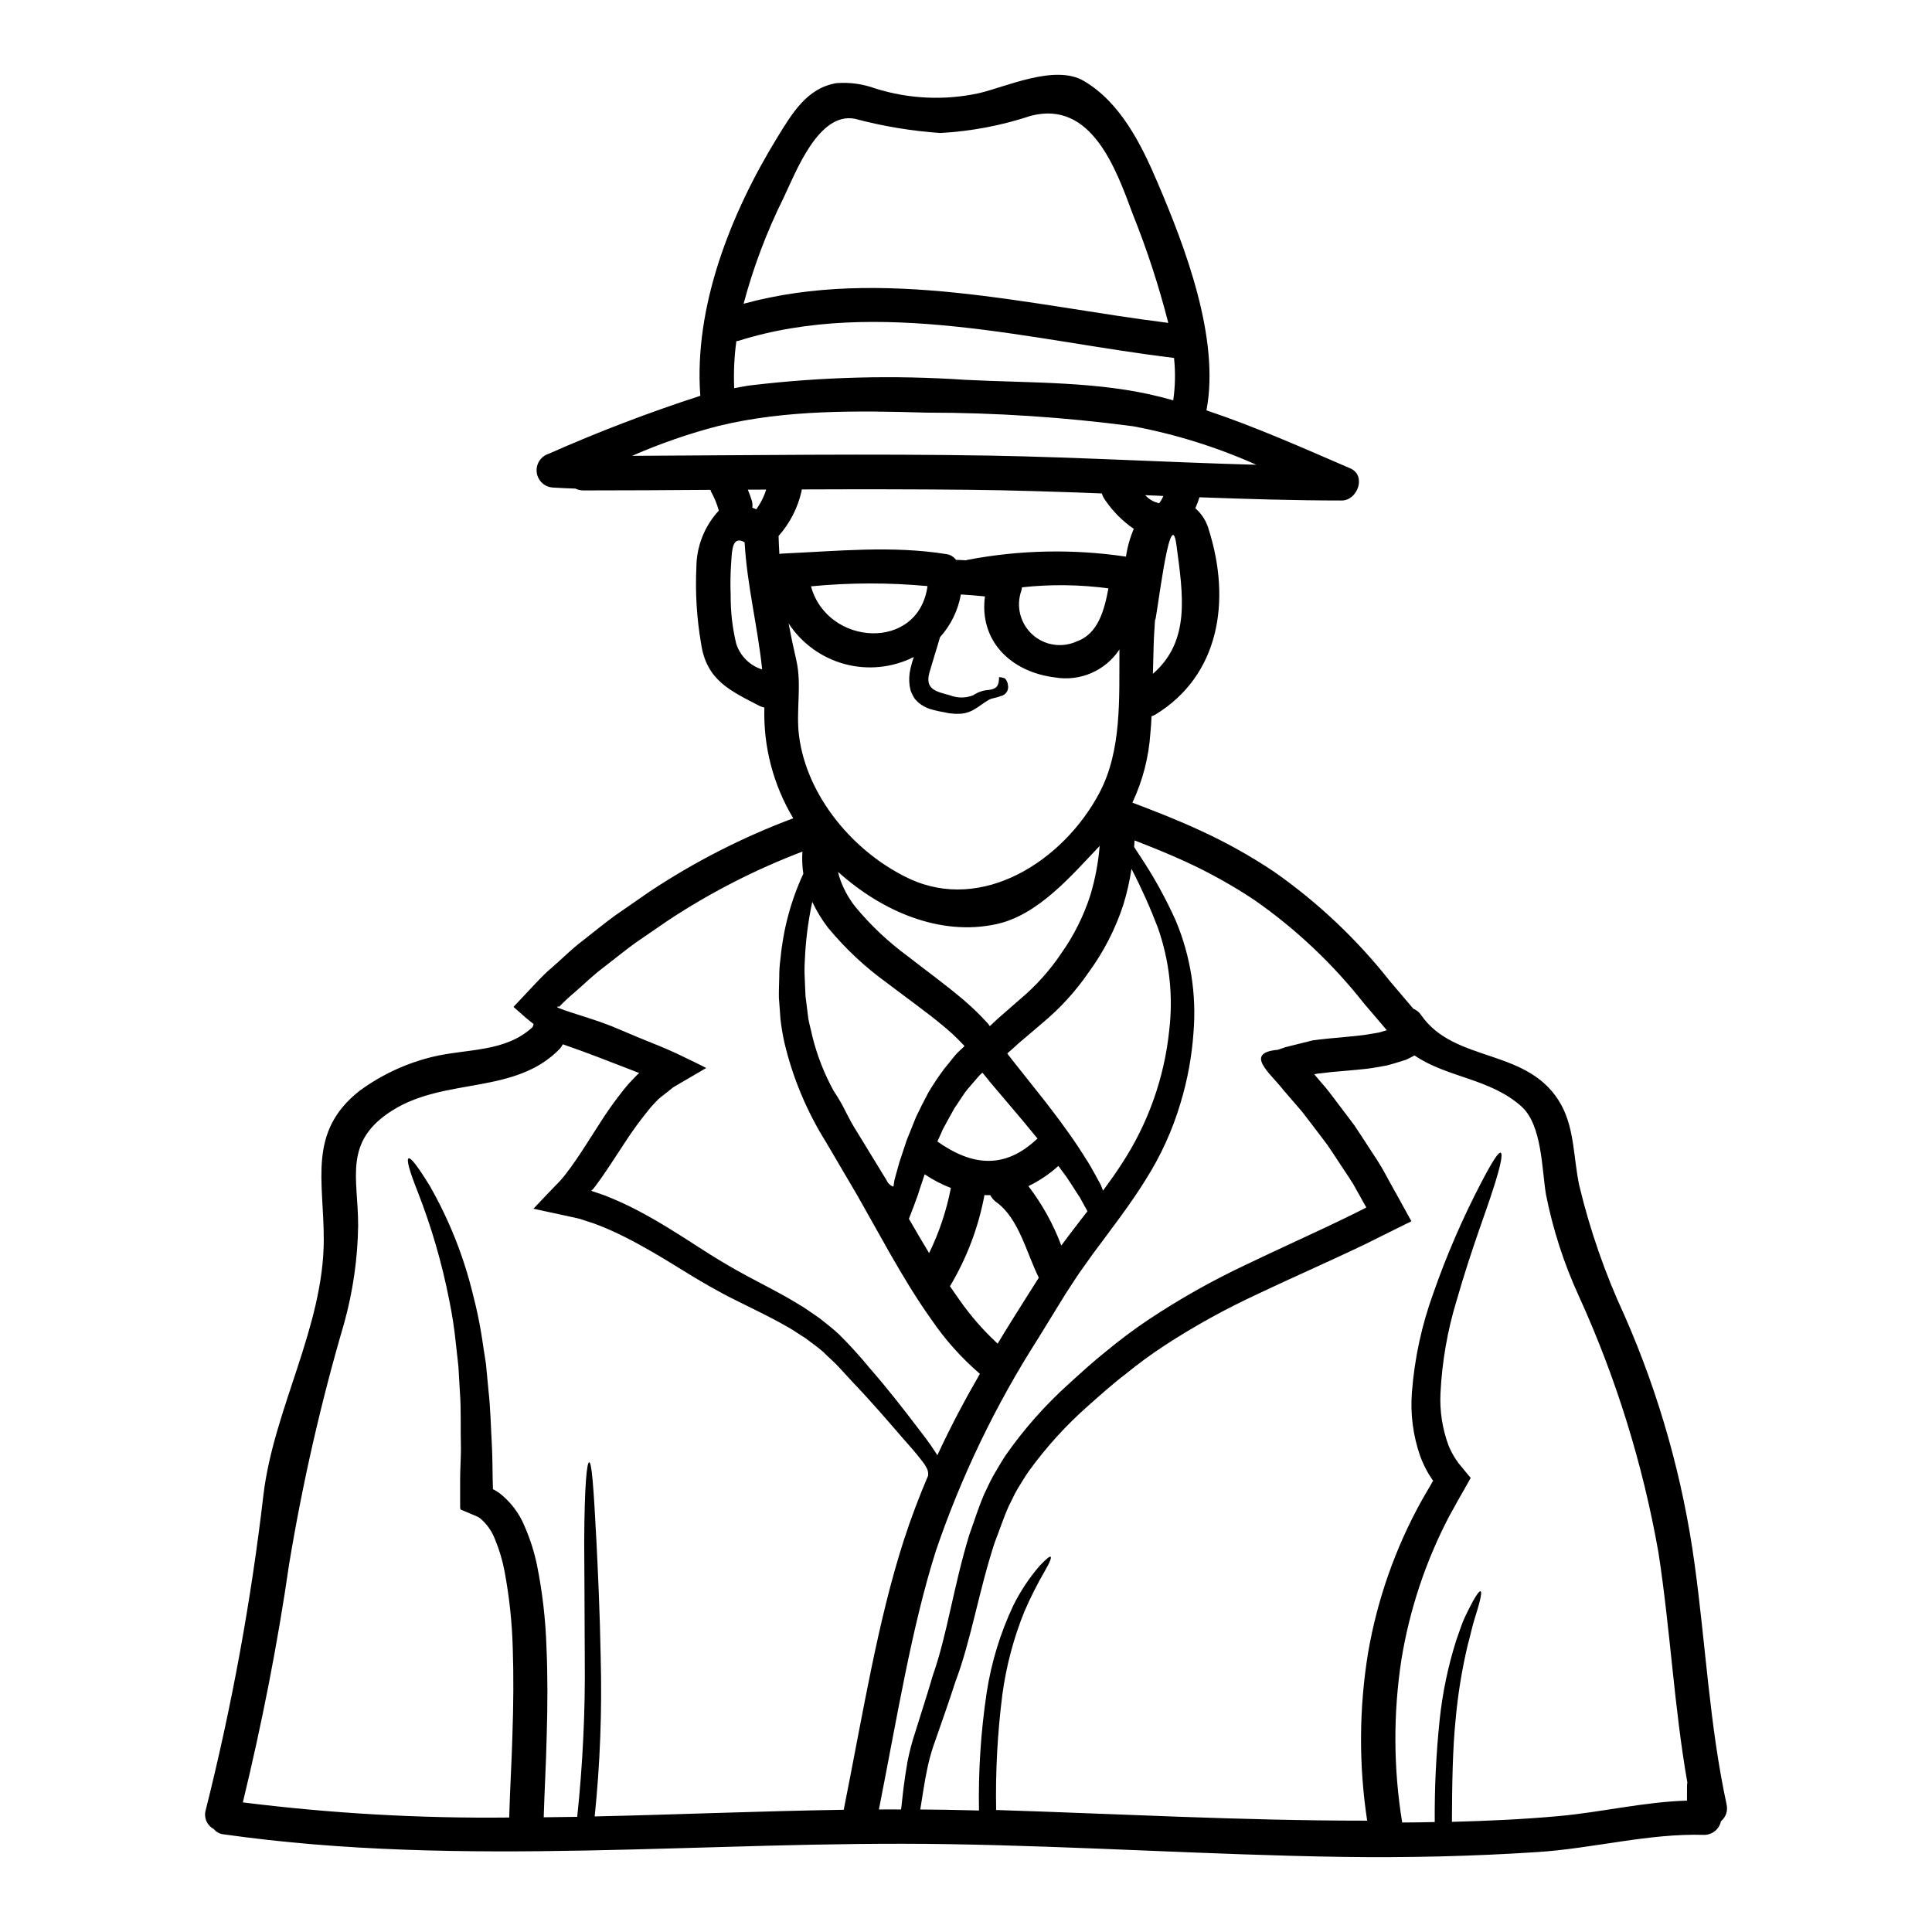 <?xml version="1.0" encoding="UTF-8"?>
<!-- Uploaded to: SVG Repo, www.svgrepo.com, Generator: SVG Repo Mixer Tools -->
<svg fill="#000000" width="800px" height="800px" version="1.1" viewBox="144 144 512 512" xmlns="http://www.w3.org/2000/svg">
 <path d="m450.11 307.98c-0.121 2.188-0.305 4.41-0.367 6.598-0.09 2.641-0.148 5.316-0.211 7.988 9.996-8.723 7.992-20.859 6.262-33.973-1.734-13-5.684 23.398-5.684 19.387zm151.45 314.23v0.004c0.395 1.641-0.188 3.363-1.492 4.434-0.438 2.102-2.289 3.609-4.438 3.613-14.738-0.453-29.473 3.617-44.242 4.559-17.199 1.125-34.398 1.52-51.625 1.277-34.793-0.52-69.527-2.824-104.3-3.375-64.086-1.066-128.48 6.438-192.25-2.613l0.004 0.004c-1.004-0.105-1.926-0.609-2.555-1.398-1.809-0.941-2.707-3.019-2.156-4.981 6.898-27.426 12-55.266 15.281-83.355 2.676-22.91 15.953-44.605 16.016-67.789 0.027-15.773-4.328-28.652 9.508-39.535l0.004 0.004c5.793-4.25 12.371-7.309 19.355-8.996 9.055-2.188 19.203-1.125 26.465-7.871 0.121-0.262 0.211-0.535 0.273-0.82l-0.527-0.406-1.457-1.18c-1.094-0.973-2.219-1.969-3.344-2.949 3.648-3.828 8.086-8.781 10.152-10.391 2.672-2.309 5.195-4.891 8.055-7.051 2.856-2.219 5.652-4.531 8.629-6.715 3.039-2.098 6.078-4.227 9.18-6.352h-0.008c11.926-7.926 24.723-14.461 38.133-19.477-5.305-8.844-7.961-19.023-7.656-29.332-0.43-0.09-0.848-0.234-1.246-0.426-7.93-4.102-14.098-6.836-15.527-16.559-1.145-6.652-1.562-13.406-1.246-20.148 0.027-5.59 2.152-10.969 5.957-15.07 0.004-0.035-0.008-0.066-0.031-0.09-0.492-1.738-1.188-3.41-2.066-4.984-0.059-0.121-0.059-0.273-0.117-0.426-11.215 0.09-22.457 0.152-33.668 0.152l-0.004 0.004c-0.738 0.004-1.465-0.16-2.129-0.488-1.945-0.059-3.891-0.152-5.863-0.273-2.238-0.078-4.09-1.762-4.383-3.984-0.293-2.219 1.062-4.324 3.203-4.981 13.105-5.812 26.508-10.934 40.145-15.352-1.758-23.734 8.176-48.527 20.359-68.398 3.891-6.32 7.871-13.191 15.742-14.465h0.004c3.465-0.266 6.945 0.211 10.211 1.395 8.898 2.809 18.375 3.25 27.496 1.277 7.293-1.699 20.148-7.719 27.777-3.277 9.781 5.711 15.316 16.926 19.598 26.98 7.203 16.895 16.59 41.203 12.945 60.348 12.988 4.328 25.492 9.934 38.133 15.375 4.328 1.887 1.918 8.508-2.277 8.508-12.594 0-25.16-0.395-37.707-0.852-0.305 0.941-0.668 1.945-1.094 2.918h-0.004c1.77 1.531 3.031 3.566 3.617 5.832 5.863 18.656 2.824 38.438-14.191 48.832-0.328 0.184-0.676 0.336-1.031 0.457-0.062 1.52-0.152 3.008-0.305 4.5v-0.004c-0.43 6.375-2.047 12.609-4.769 18.391 6.106 2.305 12.156 4.676 18.047 7.41 6.773 3.102 13.285 6.742 19.48 10.879 11.625 8.141 21.992 17.938 30.777 29.082l6.141 7.234c0.836 0.34 1.555 0.922 2.066 1.668 8.961 13.035 28.777 8.477 37.191 23.914 3.496 6.41 3.219 14.312 4.723 21.254 2.844 11.867 6.863 23.422 12 34.488 9.219 20.98 15.469 43.145 18.566 65.848 2.938 21.246 3.953 42.727 8.484 63.727zm-10.484-4.863h-0.004c0-0.316 0.031-0.629 0.094-0.938-3.543-20.238-4.527-40.809-7.688-61.137v-0.004c-4.156-23.461-11.262-46.297-21.148-67.973-3.91-8.547-6.805-17.52-8.629-26.738-1.125-6.656-1.004-18.418-6.504-23.336-8.355-7.477-19.68-7.598-28.34-13.523l-0.426 0.242c-0.695 0.336-1.309 0.699-2.035 0.973l-2.25 0.699c-0.973 0.273-1.789 0.547-2.672 0.758-1.73 0.305-3.465 0.637-5.137 0.852-3.309 0.367-6.504 0.605-9.508 0.883-1.246 0.148-2.492 0.305-3.738 0.426l-0.727 0.148c-0.121 0-0.031 0.062 0.031 0.152l2.215 2.582c1.004 1.125 1.914 2.344 2.824 3.543 1.824 2.434 3.644 4.832 5.441 7.203 1.672 2.461 3.25 4.957 4.859 7.414 0.789 1.215 1.609 2.43 2.344 3.676 0.73 1.246 1.398 2.523 2.094 3.797 0.914 1.609 1.824 3.25 2.703 4.859l1.945 3.543 0.977 1.758 0.238 0.43-0.426 0.238-0.91 0.426c-3.617 1.793-7.203 3.578-10.758 5.348-9.816 4.723-19.391 8.871-28.34 13.125v0.012c-8.574 3.945-16.848 8.504-24.766 13.641-3.68 2.402-7.227 5-10.629 7.781-3.438 2.613-6.656 5.531-9.754 8.266-5.894 5.188-11.195 11.02-15.801 17.383-1.062 1.488-1.945 3.066-2.918 4.586-0.914 1.52-1.609 3.148-2.402 4.68-1.43 3.191-2.523 6.594-3.766 9.754-4.254 13.066-6.231 25.859-10.391 36.828-1.793 5.621-3.586 10.543-5.227 15.316v-0.004c-0.832 2.242-1.516 4.539-2.039 6.871-0.484 2.277-0.91 4.496-1.242 6.691-0.277 1.672-0.547 3.312-0.789 4.953 4.438 0.031 8.871 0.094 13.281 0.215 0.758 0 1.52 0.027 2.277 0.059-0.188-10.441 0.492-20.879 2.035-31.211 1.23-8.027 3.617-15.836 7.086-23.18 1.871-3.766 4.207-7.277 6.957-10.457 1.789-1.883 2.672-2.582 2.918-2.402 0.242 0.18-0.18 1.461-1.461 3.617v0.004c-2.055 3.523-3.894 7.164-5.508 10.91-2.863 7.074-4.82 14.477-5.836 22.039-1.289 10.125-1.836 20.332-1.641 30.539 32.512 1.035 65.027 2.824 97.539 2.824h0.789-0.004c-2.246-14.762-2.164-29.781 0.246-44.516 2.43-14.125 7.219-27.738 14.168-40.27 0.789-1.398 1.613-2.793 2.402-4.133l0.547-0.973h0.031s0.121-0.09 0.09-0.148c-0.426-0.699-0.883-1.371-1.309-2.035h0.004c-0.82-1.422-1.523-2.906-2.098-4.441-1.926-5.473-2.68-11.289-2.219-17.074 0.691-8.926 2.594-17.719 5.652-26.133 3.508-10.059 7.742-19.848 12.672-29.293 3.039-5.832 4.621-8.203 5.195-7.988 0.574 0.211 0.121 3.098-1.914 9.359-1.945 6.258-5.742 15.801-9.785 29.871v-0.004c-2.418 7.957-3.848 16.184-4.254 24.492-0.23 4.715 0.492 9.426 2.129 13.855 0.445 1.094 0.984 2.144 1.609 3.148l0.484 0.758 0.277 0.367c0.129 0.227 0.281 0.441 0.457 0.637 0.879 1.062 1.758 2.156 2.672 3.25l0.336 0.395c0.09 0.152-0.121 0.309-0.184 0.457l-0.516 0.914-1.062 1.883c-0.547 0.973-1.094 1.969-1.672 2.949-0.695 1.273-1.426 2.582-2.156 3.891l-0.004-0.004c-6.242 11.898-10.527 24.723-12.703 37.98-2.215 14.352-2.152 28.965 0.184 43.297 2.887 0 5.769-0.062 8.629-0.121-0.07-9.07 0.367-18.137 1.309-27.16 0.754-7.117 2.219-14.141 4.375-20.965 0.91-2.492 1.551-4.648 2.363-6.32s1.488-3.008 2.035-4.012c1.125-2.035 1.793-2.824 2.066-2.703 0.273 0.121 0.184 1.215-0.426 3.438-0.305 1.09-0.727 2.519-1.273 4.25-0.547 1.73-0.973 3.938-1.672 6.41h-0.004c-1.59 6.688-2.688 13.48-3.281 20.328-0.727 7.203-0.91 16.621-0.941 26.68 9.445-0.242 18.871-0.668 28.262-1.52 11.414-1.031 22.609-3.766 34.031-4.102zm-79.613-200.3c0.059-0.031 0.027-0.062 0-0.094-1.969-2.34-3.984-4.676-5.988-7.019h0.004c-8.266-10.504-18.031-19.727-28.988-27.379-5.805-3.863-11.902-7.266-18.238-10.18-4.375-2.004-8.934-3.856-13.582-5.652-0.031 0.547-0.059 1.156-0.121 1.73 0.488 0.73 0.973 1.461 1.488 2.277v0.004c3.668 5.484 6.871 11.27 9.57 17.289 3.914 9.359 5.519 19.52 4.68 29.629-0.441 6.359-1.602 12.648-3.461 18.746-2.102 7.078-5.168 13.832-9.117 20.074-4.07 6.625-9.086 13.062-14.098 19.84-1.215 1.699-2.434 3.434-3.676 5.164-1.18 1.762-2.363 3.586-3.543 5.406-2.363 3.828-4.769 7.75-7.266 11.809v0.004c-11.266 17.602-20.367 36.5-27.105 56.285-6.41 20.238-10.121 43.297-15.102 68.551 1.969-0.027 3.938 0 5.863 0l0.09-0.637c0.184-1.641 0.367-3.375 0.578-5.117 0.277-2.219 0.637-4.59 1.062-7.023h0.004c0.496-2.508 1.145-4.984 1.941-7.414 1.492-4.863 3.25-10.152 4.801-15.5 3.738-10.57 5.379-23.184 9.605-37.07 1.242-3.434 2.34-6.992 3.856-10.574 0.852-1.758 1.641-3.613 2.644-5.344 1.004-1.73 2.035-3.496 3.148-5.199h0.004c4.828-6.902 10.426-13.23 16.68-18.871 3.219-2.918 6.41-5.863 9.965-8.691h0.004c3.582-2.973 7.312-5.762 11.18-8.355 8.176-5.438 16.738-10.27 25.617-14.461 9.117-4.41 18.629-8.602 28.23-13.312 1.18-0.605 2.363-1.18 3.586-1.789l0.277-0.184v-0.09c-0.094-0.121-0.367-0.574-1.43-2.523-0.668-1.18-1.34-2.398-2.008-3.582-0.727-1.18-1.52-2.363-2.277-3.496-1.551-2.309-3.039-4.68-4.648-6.992-1.699-2.277-3.434-4.527-5.195-6.836h-0.004c-0.855-1.184-1.777-2.32-2.758-3.406-1.215-1.398-2.434-2.793-3.644-4.223-3.312-4.328-10.609-9.812-1.461-10.629l2.035-0.695 1.945-0.488 3.918-0.977 0.973-0.242 0.484-0.121 0.305-0.027 1.215-0.152 2.461-0.277c3.191-0.305 6.262-0.543 9.238-0.91 1.461-0.18 2.859-0.488 4.285-0.699 0.668-0.18 1.367-0.426 1.945-0.574zm-56.547-166.95c0.543-3.723 0.613-7.5 0.211-11.242-37.133-4.438-78.457-16.195-115.44-4.527-0.18 0.043-0.363 0.074-0.547 0.09-0.559 4.129-0.75 8.297-0.574 12.457 1.547-0.273 3.066-0.605 4.648-0.789v0.004c18.785-2.223 37.734-2.703 56.605-1.43 17.137 0.883 35.246 0.305 51.957 4.586 1.07 0.273 2.102 0.578 3.137 0.852zm-1.066 167v0.004c1.102-9.195 0.07-18.523-3.008-27.258-2.031-5.324-4.363-10.527-6.984-15.586-0.484 3.219-1.207 6.398-2.164 9.508-2.086 6.391-5.172 12.414-9.141 17.84-3.484 5.098-7.672 9.68-12.43 13.609-2.066 1.793-4.102 3.527-6.109 5.199-0.91 0.852-1.82 1.672-2.731 2.461l-0.309 0.242c-0.059 0.059 0.062 0.148 0.094 0.238l0.027 0.062 0.547 0.695 1.094 1.402c1.43 1.824 2.859 3.586 4.223 5.316 2.769 3.434 5.34 6.742 7.719 9.934 2.344 3.191 4.531 6.231 6.379 9.207 0.973 1.461 1.855 2.918 2.613 4.328 0.426 0.727 0.824 1.43 1.18 2.129l0.574 1.039 0.277 0.52 0.059 0.117c0.18 0.457 0.336 0.914 0.516 1.34-0.004 0.031 0.008 0.066 0.031 0.09 1.762-2.402 3.465-4.769 4.984-7.141 6.941-10.594 11.246-22.695 12.559-35.293zm-1.547-141.66c-1.574-0.059-3.191-0.121-4.801-0.211 0.879 0.988 2.031 1.695 3.309 2.035 0.152 0.062 0.277 0.367 0.758-0.426 0.289-0.441 0.535-0.91 0.734-1.398zm24.645-8.266c-10.453-4.672-21.418-8.102-32.672-10.207-18.152-2.406-36.445-3.613-54.758-3.613-18.199-0.52-37.133-0.824-54.965 3.492v-0.004c-7.879 2.031-15.582 4.691-23.035 7.965 31.691-0.148 63.371-0.605 95.047-0.059 23.465 0.426 46.965 1.789 70.383 2.426zm-23.34-37.598c-2.5-9.809-5.644-19.441-9.418-28.836-4.41-11.914-10.91-30.27-27.016-26.043v-0.004c-7.754 2.578-15.816 4.109-23.977 4.559-7.644-0.531-15.227-1.793-22.633-3.766-9.664-1.914-15.707 14.254-18.992 21.121-4.426 8.922-7.949 18.27-10.512 27.895 36.504-10.012 76.023 0.531 112.55 5.074zm-11.211 61.941c0.367-2.531 1.062-5.004 2.066-7.356-3.059-2.109-5.688-4.781-7.75-7.871-0.324-0.457-0.562-0.973-0.699-1.52-11.809-0.453-23.641-0.852-35.461-0.973-14.676-0.148-29.387-0.148-44.082-0.09-0.027 0.152-0.027 0.305-0.059 0.488-0.996 4.398-3.086 8.473-6.078 11.848 0.031 1.613 0.121 3.223 0.211 4.773h0.004c0.32-0.074 0.645-0.113 0.973-0.121 14.496-0.637 28.809-2.156 43.242 0.148h-0.004c1.035 0.129 1.973 0.68 2.582 1.52 0.883 0.031 1.762 0.062 2.644 0.121 0.148-0.031 0.273-0.09 0.453-0.121 13.84-2.637 28.023-2.922 41.957-0.848zm-7.051 62.625c5.984-11.305 5.227-24.988 5.316-38.016-1.812 2.746-4.383 4.906-7.394 6.223-3.016 1.312-6.348 1.73-9.594 1.195-12.059-1.461-20.203-9.934-18.656-21.484-2.125-0.211-4.25-0.395-6.379-0.516-0.746 4.219-2.664 8.145-5.531 11.332-0.883 3.102-1.914 6.262-2.793 9.328-1.273 4.531 1.824 5.078 5.406 6.051 1.992 0.789 4.211 0.789 6.199 0 1.195-0.828 2.594-1.312 4.043-1.398 2.34-0.277 2.754-1.246 2.793-3.344 0-0.18 1.398 0.152 1.551 0.277l0.004-0.004c0.441 0.453 0.719 1.039 0.785 1.668 0.168 0.648 0.062 1.332-0.285 1.902-0.352 0.566-0.918 0.969-1.566 1.109-0.613 0.234-1.242 0.414-1.883 0.547-0.445 0.074-0.875 0.219-1.277 0.426l-0.121 0.09c-1.246 0.668-2.25 1.641-4.285 2.754v0.004c-1.141 0.602-2.418 0.906-3.707 0.879-0.57 0.031-1.137 0.008-1.703-0.074l-0.395-0.031-0.184-0.027h-0.09c-0.059 0-0.336-0.062-0.336-0.062l-0.727-0.148c-0.973-0.184-2.066-0.367-3.25-0.699v-0.004c-1.453-0.324-2.805-1-3.938-1.969-0.336-0.305-0.637-0.637-0.941-0.973v0.004c-0.277-0.441-0.531-0.898-0.758-1.367l-0.305-0.727-0.09-0.43-0.184-0.852c-0.219-1.539-0.145-3.106 0.211-4.617 0.234-1.039 0.531-2.062 0.883-3.07-5.66 2.848-12.168 3.516-18.289 1.875-6.117-1.645-11.418-5.481-14.891-10.777 0.605 3.219 1.273 6.441 2.035 9.695 1.52 6.594-0.121 13.461 0.727 20.074 2.039 16.102 14.562 30.965 29.125 37.828 19.387 9.141 40.867-4.562 50.473-22.672zm-6.047-40.148c5.769-1.969 7.383-8.445 8.445-14.066h0.004c-7.598-1.02-15.293-1.113-22.914-0.277-0.023 0.289-0.074 0.574-0.152 0.852-1.465 4.082-0.344 8.645 2.84 11.59 3.188 2.941 7.824 3.695 11.777 1.91zm3.707 67.062h0.004c1.246-4.195 2.055-8.512 2.414-12.875-7.566 7.957-16.316 18.32-27.348 20.723-15.008 3.281-30.414-3.434-41.961-13.828 0.09 0.395 0.152 0.789 0.273 1.18v0.004c0.926 2.922 2.379 5.648 4.285 8.051 4.07 4.922 8.734 9.32 13.887 13.098 4.984 3.894 9.996 7.508 14.645 11.457 2.34 1.977 4.543 4.106 6.594 6.379 0.184 0.211 0.336 0.457 0.52 0.699 0.664-0.637 1.336-1.277 2.035-1.918 1.969-1.73 3.981-3.465 6.047-5.285l-0.004 0.004c4.141-3.477 7.773-7.519 10.789-12.004 3.406-4.789 6.043-10.078 7.824-15.676zm-0.824 83.926c-0.547-1.004-1.094-1.945-1.641-2.981-0.18-0.305-0.273-0.547-0.484-0.852l-0.309-0.457-0.605-0.941c-0.395-0.605-0.82-1.242-1.215-1.887-0.82-1.309-1.73-2.613-2.754-3.938-0.211-0.305-0.453-0.637-0.695-0.945v0.008c-2.379 2.152-5.055 3.953-7.945 5.348 3.668 4.785 6.606 10.094 8.723 15.742 0.637-0.883 1.309-1.762 1.945-2.613 1.703-2.219 3.344-4.379 4.984-6.477zm-13.219-19.234h0.004c-0.082-0.117-0.172-0.23-0.273-0.332-2.426-2.977-5.07-6.137-7.93-9.477-1.426-1.703-2.918-3.438-4.438-5.227-0.637-0.824-1.309-1.641-1.969-2.434l-0.094 0.062v-0.004c-0.441 0.379-0.848 0.793-1.211 1.246l-2.25 2.613c-1.52 1.699-2.582 3.738-3.856 5.473-1.094 1.914-2.098 3.824-3.102 5.652-0.484 1.121-0.941 2.156-1.426 3.188 9.145 6.473 17.773 7.445 26.402-0.668 0.07-0.023 0.07-0.055 0.145-0.086zm0.336 36.859c-3.25-6.477-5.289-15.805-11.336-20.074l0.004 0.004c-0.633-0.477-1.152-1.09-1.52-1.797-0.516 0-1.031 0-1.551-0.031-1.594 8.531-4.688 16.711-9.145 24.16 0.82 1.18 1.641 2.402 2.492 3.586 2.953 4.234 6.356 8.137 10.148 11.637 1.18-1.969 2.363-3.938 3.543-5.805 2.508-4.047 4.965-7.871 7.352-11.668zm-19.902-61.16c0.305-0.242 0.152-0.305-0.059-0.516-1.793-1.926-3.723-3.727-5.773-5.379-4.285-3.543-9.297-7.086-14.496-11.059v-0.004c-5.82-4.191-11.078-9.113-15.645-14.645-1.629-2.125-3.023-4.418-4.164-6.836-1.098 5.09-1.754 10.266-1.969 15.469-0.102 1.523-0.113 3.055-0.031 4.586 0.094 1.574 0.094 3.223 0.211 4.891 0.211 1.676 0.426 3.406 0.641 5.195 0.18 1.793 0.789 3.543 1.152 5.441h0.004c1.246 5.055 3.144 9.93 5.652 14.496 1.195 1.766 2.266 3.613 3.199 5.527 0.457 0.883 0.973 1.855 1.52 2.887 0.184 0.336 0.367 0.637 0.547 0.945 2.676 4.406 5.531 9.02 8.508 13.914 0.242 0.395 0.457 0.789 0.695 1.18 0.184 0.152 0.367 0.367 0.52 0.488 0.152 0.121 0.336 0.211 0.516 0.305l0.273 0.121c0.121 0.062 0.09-0.211 0.121-0.273 0.062-0.457 0.152-0.914 0.211-1.402l0.031-0.148h0.004c0.039-0.098 0.07-0.199 0.09-0.301l0.367-1.371c0.273-0.941 0.516-1.883 0.789-2.824 0.641-1.914 1.277-3.856 1.949-5.902 0.82-2.008 1.637-4.074 2.492-6.199 1-2.098 2.066-4.254 3.25-6.441l-0.004-0.004c1.316-2.219 2.75-4.363 4.297-6.426 0.852-1.031 1.73-2.094 2.582-3.188 0.434-0.543 0.914-1.051 1.426-1.52zm-6.984 108.21c3.543-7.656 7.383-14.859 11.273-21.574-4.887-4.199-9.199-9.02-12.824-14.344-4.195-5.863-7.629-11.699-10.82-17.227-3.098-5.512-6.047-10.758-8.84-15.707-2.918-4.957-5.652-9.637-8.266-14.07v-0.004c-5.109-8.145-8.848-17.078-11.062-26.434-0.453-2.035-0.797-4.094-1.035-6.168-0.148-1.969-0.273-3.938-0.426-5.773-0.027-1.855 0.062-3.648 0.094-5.379l0.004-0.004c-0.012-1.648 0.098-3.301 0.328-4.934 0.723-7.785 2.769-15.391 6.051-22.488-0.293-1.938-0.375-3.906-0.242-5.863-12.492 4.754-24.426 10.867-35.582 18.23-2.981 2.035-5.926 4.074-8.812 6.047-2.859 2.098-5.531 4.285-8.266 6.383-2.754 2.035-5.117 4.406-7.656 6.594-1.461 1.219-2.852 2.516-4.164 3.891l-0.059-0.09c-2.824 0 7.93 2.793 13.609 5.074 3.25 1.309 6.441 2.734 9.574 3.981l3.676 1.492c1.488 0.637 2.949 1.242 4.375 1.914 1.34 0.637 2.672 1.309 4.012 1.945 1.273 0.609 2.793 1.34 3.797 1.887-1.945 1.121-3.859 2.246-5.773 3.375l-2.949 1.73-2.094 1.668-1.066 0.824v-0.008c-0.273 0.207-0.535 0.43-0.785 0.668l-0.914 0.941c-0.605 0.605-1.18 1.309-1.73 1.969-2.281 2.805-4.406 5.734-6.367 8.773-2.004 3.039-3.981 6.137-6.078 9.148l-1.637 2.246-0.547 0.695-0.094 0.094c-0.133 0.148-0.273 0.293-0.426 0.426 1.156 0.395 2.277 0.758 3.375 1.152 3.086 1.191 6.098 2.559 9.023 4.102 5.652 2.981 10.727 6.231 15.469 9.301 4.742 3.07 9.117 5.742 13.609 8.113 4.5 2.434 8.902 4.59 13.035 7.141 2.066 1.152 3.981 2.613 5.902 3.891 1.824 1.43 3.617 2.824 5.227 4.328h0.004c2.875 2.859 5.602 5.859 8.172 8.992 4.891 5.594 8.902 10.82 12.398 15.379 1.762 2.277 3.34 4.328 4.723 6.473 0.266 0.406 0.539 0.805 0.785 1.199zm-2.188-53.57c2.672-5.477 4.609-11.277 5.769-17.262-2.445-0.941-4.777-2.156-6.957-3.617-0.211 0.605-0.426 1.246-0.609 1.855l-0.426 1.273-0.336 1.004-0.363 1.18c-0.824 2.363-1.641 4.438-2.434 6.473 0.973 1.672 1.914 3.312 2.918 5.016 0.801 1.375 1.613 2.707 2.438 4.078zm-0.277 59.008c0.078-0.586 0.004-1.18-0.211-1.73-0.418-0.875-0.949-1.695-1.574-2.434-1.398-1.824-3.148-3.824-5.016-5.922-3.707-4.254-7.871-9.176-12.988-14.523-1.246-1.371-2.523-2.734-3.859-4.195-1.34-1.461-2.754-2.609-4.133-4.012-1.488-1.309-3.129-2.461-4.797-3.703-1.793-1.094-3.496-2.363-5.512-3.406-3.859-2.219-8.266-4.254-12.887-6.594-4.648-2.277-9.602-5.168-14.344-8.117s-9.754-5.984-15.07-8.66v0.004c-2.664-1.355-5.402-2.555-8.203-3.586l-2.156-0.695-0.914-0.309c-0.379-0.137-0.762-0.25-1.156-0.332l-2.344-0.52c-3.098-0.668-6.258-1.367-9.418-2.035 2.363-2.492 4.723-4.984 7.172-7.508 0.516-0.637 1.125-1.273 1.574-1.945l1.066-1.398 1.457-2.066c1.945-2.824 3.828-5.863 5.863-9.023l0.004 0.004c2.078-3.344 4.352-6.559 6.805-9.633 0.668-0.789 1.309-1.609 2.066-2.363l1.125-1.18 0.305-0.309 0.121-0.117 0.336-0.309c0.031-0.027 0.09-0.059 0.121-0.09s-0.152-0.09-0.18-0.121l-0.188-0.039-0.059-0.031-0.914-0.367c-3.098-1.18-6.258-2.402-9.445-3.644-3.098-1.18-6.258-2.344-9.445-3.438v0.004c-0.211 0.426-0.473 0.824-0.789 1.18-11.789 12.203-30.172 7.535-44.184 16.223-13.383 8.297-9.238 18.051-9.266 30.629l0.004 0.004c-0.125 8.742-1.371 17.434-3.707 25.859-6.16 21.012-11.039 42.379-14.605 63.984-3.066 21.211-7.199 42.18-12.246 63.023h0.004c23.41 2.93 46.992 4.269 70.586 4.008 0.211-7.75 0.668-14.891 0.852-21.848 0.273-8.086 0.336-15.742 0.09-23.004v0.004c-0.184-6.812-0.902-13.602-2.156-20.301-0.539-2.918-1.387-5.769-2.523-8.508-0.824-2.207-2.207-4.164-4.012-5.68l-0.574-0.336c-0.914-0.488-1.492-0.609-2.16-0.945l-2.035-0.852c-0.457-0.031-0.484-0.547-0.484-0.852v-7.203c0-2.856 0.211-5.59 0.211-8.266-0.152-5.316 0.09-10.328-0.277-14.98-0.121-2.34-0.273-4.617-0.395-6.805-0.242-2.156-0.488-4.254-0.699-6.258l0.004 0.004c-0.383-3.777-0.961-7.531-1.73-11.246-1.918-9.816-4.715-19.438-8.359-28.754-2.309-5.801-2.977-8.539-2.43-8.84 0.547-0.305 2.305 1.855 5.652 7.32h0.004c5.16 9.047 9.016 18.773 11.453 28.898 1.004 3.836 1.805 7.723 2.398 11.641 0.305 2.098 0.637 4.285 1.004 6.535 0.211 2.246 0.426 4.559 0.664 6.988 0.547 4.801 0.641 9.906 0.945 15.352 0.121 2.754 0.121 5.512 0.18 8.355 0.031 0.727 0.031 1.461 0.062 2.188v0.336c0 0.09 0.059 0.09 0.117 0.121 0-0.031 0.121 0.059 0.062 0l1.273 0.758h0.008c3.098 2.328 5.504 5.457 6.957 9.051 1.434 3.273 2.523 6.684 3.254 10.184 1.441 7.168 2.285 14.445 2.519 21.754 0.336 7.566 0.305 15.438 0.059 23.641-0.148 6.93-0.574 14.223-0.789 21.484 2.945-0.027 5.902-0.09 8.871-0.117l0.004-0.004c1.484-13.969 2.156-28.012 2.004-42.055-0.059-12.914-0.09-22.969-0.148-30.66 0.059-15.375 0.727-21.254 1.309-21.254 0.668 0 1.152 5.832 1.945 21.18 0.363 7.656 0.883 17.746 1.121 30.699h-0.004c0.371 14.012-0.16 28.039-1.594 41.984 22.004-0.484 44-1.426 66-1.758 5.117-25.648 8.965-49.805 15.895-71.348 1.941-5.988 4.117-11.699 6.453-17.172zm-0.148-235.77c-10.27-0.953-20.609-0.934-30.875 0.062 4.312 15.859 28.5 17.348 30.875-0.062zm-42.758-25.586c-1.609 0.031-3.219 0.031-4.859 0.031 0.422 0.992 0.789 2.008 1.094 3.039 0.152 0.566 0.184 1.156 0.09 1.734 0.359 0.117 0.703 0.27 1.035 0.449 1.172-1.586 2.066-3.363 2.641-5.254zm-1.062 47.676c-1.152-11.215-4.012-22.305-4.648-33.699-3.309-1.887-3.34 2.246-3.543 5.117-0.219 2.984-0.27 5.977-0.152 8.965-0.031 4.297 0.457 8.582 1.461 12.762 1.039 3.273 3.606 5.832 6.883 6.856z"/>
</svg>